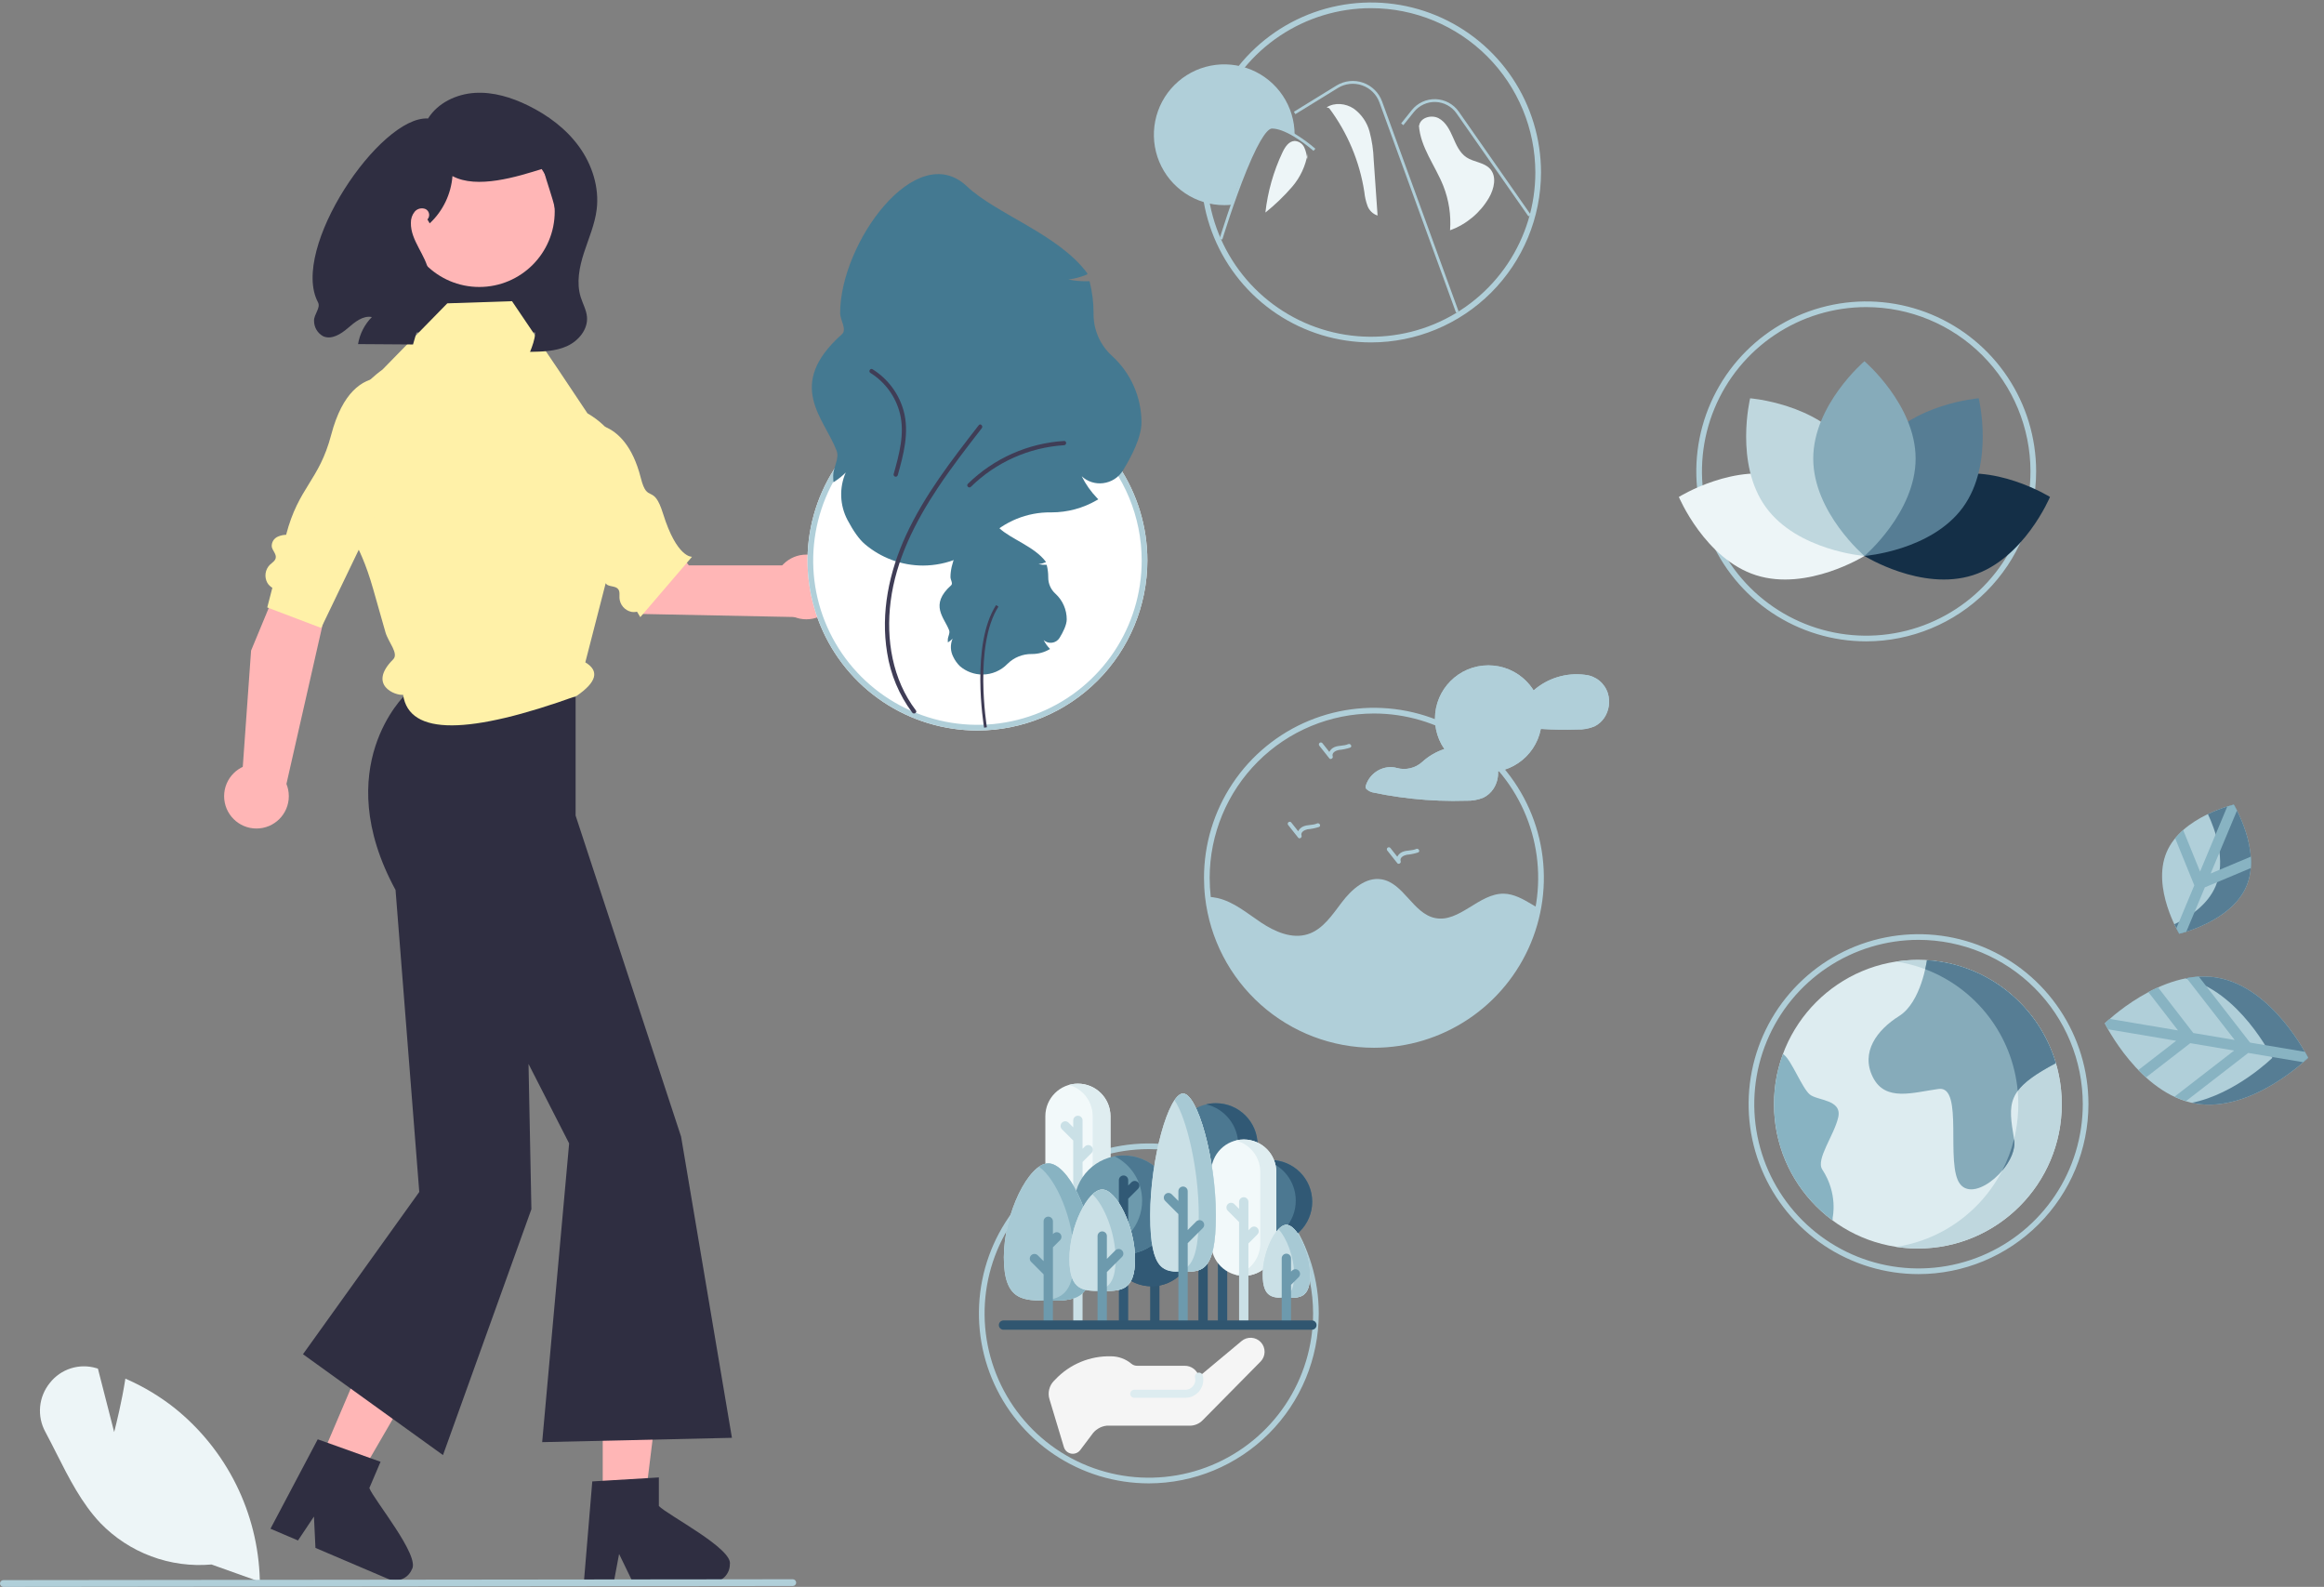<svg width="933" height="637" viewBox="0 0 933 637" fill="none" xmlns="http://www.w3.org/2000/svg">
<rect x="0" y="0" width="933" height="637" fill="#808080" stroke="none"/>
<g clip-path="url(#clip0_40_570)">
<path d="M241.973 603.012L258.883 603.011L266.926 537.776L241.969 537.777L241.973 603.012Z" fill="#FFB6B6"/>
<path d="M264.51 604.534V593.068L260.064 593.34L241.967 594.412L237.779 594.669L234.577 633.07L234.406 635.128H246.413L246.799 633.084L248.543 623.791L253.045 633.084L254.032 635.128H285.866C287.76 635.116 289.573 634.357 290.911 633.016C292.249 631.675 293.004 629.86 293.013 627.966C294.356 621.69 267.883 608.122 264.51 604.534Z" fill="#2F2E41"/>
<path d="M128.146 587.086L143.701 593.719L176.689 536.871L153.732 527.079L128.146 587.086Z" fill="#FFB6B6"/>
<path d="M148.28 597.329L152.777 586.782L148.581 585.288L131.515 579.173L127.561 577.767L109.553 611.832L108.588 613.658L119.633 618.369L120.79 616.64L126.039 608.777L126.536 619.091L126.641 621.359L155.923 633.849C157.67 634.581 159.635 634.595 161.392 633.886C163.149 633.178 164.556 631.805 165.306 630.065C169.004 624.82 149.975 601.953 148.28 597.329Z" fill="#2F2E41"/>
<path d="M225.889 57.263H161.829V133.452H225.889V57.263Z" fill="#2F2E41"/>
<path d="M231.083 279.771L162.695 278.905C162.695 278.905 131.964 307.909 158.8 357.259L168.322 478.469L121.634 543.61L177.844 584.096L213.337 485.396L212.182 427.091L228.486 458.989L217.665 578.901L293.845 577.169L273.433 456.271L231.083 327.389V279.771Z" fill="#2F2E41"/>
<path d="M264.244 210.508L276.531 226.957H315.487L321.546 247.736L256.666 246.438L246.233 212.238L264.244 210.508Z" fill="#FFB6B6"/>
<path d="M115.516 225.659L100.799 261.157L97.336 309.64L114.65 316.182L133.753 232.091L115.516 225.659Z" fill="#FFB6B6"/>
<path d="M205.546 120.898L179.576 121.764L153.548 148.363C153.548 148.363 124.605 168.084 134.128 199.252C138.671 214.124 143.848 215.55 149.83 236.517C151.574 242.63 153.24 248.491 154.745 253.8C155.874 257.785 160.209 262.321 157.828 264.699C147.51 275.004 158.728 279.304 161.829 278.905C164.245 295.56 188.58 294.827 231.516 279.338C239.502 273.843 240.79 269.339 234.98 265.885L237.384 256.546L251.935 200.026C251.935 200.026 255.854 177.483 235.845 165.919L224.119 148.363L205.546 120.898Z" fill="#FFF1A8"/>
<path d="M132.953 174.577C128.085 193.071 119.861 195.472 114.867 214.675C113.732 214.702 112.613 214.949 111.572 215.404C110.779 215.734 110.111 216.309 109.668 217.046C109.224 217.782 109.028 218.641 109.108 219.497C109.418 221.085 111.015 222.407 110.692 223.992C110.449 225.185 109.235 225.863 108.353 226.702C107.42 227.631 106.814 228.839 106.626 230.143C106.439 231.446 106.68 232.776 107.314 233.931C107.807 234.765 108.504 235.46 109.338 235.953C108.055 240.897 107.292 243.841 107.292 243.841L128.934 252.066L163.128 180.975L164.859 154.664C164.859 154.664 142.069 139.946 132.953 174.577Z" fill="#FFF1A8"/>
<path d="M277.83 223.494C277.83 223.494 271.779 224.123 266.184 206.172C262.301 193.714 259.952 202.533 257.27 191.893C250.723 165.919 233.464 170.248 233.464 170.248L224.591 193.624L244.402 226.647C243.459 227.672 242.743 228.885 242.302 230.207C242.028 231.022 242.022 231.903 242.285 232.721C242.548 233.54 243.066 234.253 243.763 234.755C245.162 235.567 247.208 235.234 248.189 236.52C248.927 237.487 248.64 238.848 248.691 240.064C248.777 241.378 249.288 242.629 250.146 243.628C251.005 244.627 252.165 245.32 253.451 245.603C254.21 245.741 254.989 245.722 255.74 245.546L257.054 247.736L277.83 223.494Z" fill="#FFF1A8"/>
<path d="M323.711 248.602C330.882 248.602 336.696 242.788 336.696 235.615C336.696 228.443 330.882 222.628 323.711 222.628C316.539 222.628 310.725 228.443 310.725 235.615C310.725 242.788 316.539 248.602 323.711 248.602Z" fill="#FFB6B6"/>
<path d="M102.964 332.584C110.135 332.584 115.949 326.77 115.949 319.597C115.949 312.425 110.135 306.61 102.964 306.61C95.792 306.61 89.978 312.425 89.978 319.597C89.978 326.77 95.792 332.584 102.964 332.584Z" fill="#FFB6B6"/>
<path d="M192.414 115.196C209.14 115.196 222.699 101.635 222.699 84.907C222.699 68.178 209.14 54.618 192.414 54.618C175.688 54.618 162.129 68.178 162.129 84.907C162.129 101.635 175.688 115.196 192.414 115.196Z" fill="#FFB6B6"/>
<path d="M171.595 88.089C171.867 87.793 172.068 87.439 172.184 87.055C172.3 86.67 172.327 86.264 172.264 85.867C172.2 85.47 172.048 85.093 171.818 84.763C171.588 84.434 171.286 84.161 170.936 83.964C170.187 83.628 169.349 83.544 168.548 83.723C167.746 83.902 167.025 84.335 166.49 84.959C165.447 86.242 164.902 87.858 164.955 89.51C164.848 96.58 170.935 102.3 172.157 109.264C172.939 113.72 171.659 118.251 170.391 122.594L165.811 138.28L143.743 138.125C144.43 134.021 146.369 130.229 149.294 127.271C145.687 126.566 142.426 129.312 139.641 131.712C136.856 134.111 133.105 136.48 129.747 134.983C128.627 134.376 127.694 133.474 127.048 132.376C126.402 131.277 126.067 130.023 126.081 128.748C125.984 126.209 128.85 123.58 127.656 121.337C116.288 99.981 152.499 46.394 171.844 47.565C175.774 41.286 183.218 37.757 190.609 37.291C198.001 36.824 205.337 39.087 211.989 42.344C219.98 46.257 227.341 51.733 232.538 58.955C237.736 66.176 240.634 75.241 239.546 84.073C238.806 90.077 236.314 95.699 234.448 101.453C232.581 107.207 231.336 113.483 233.13 119.26C233.959 121.931 235.424 124.444 235.655 127.23C236.073 132.257 232.227 136.854 227.636 138.942C223.044 141.03 217.837 141.155 212.794 141.245C214.702 136.608 216.413 130.712 212.973 127.064C210.521 124.463 214.852 118.017 212.817 115.077C211.356 112.966 215.388 108.987 216.367 106.613C217.579 104.168 219.029 101.848 220.695 99.686C227.301 90.037 220.897 79.007 218.098 67.652C207.481 71.014 191.449 75.971 181.65 70.68C181.084 77.927 177.823 84.699 172.51 89.66" fill="#2F2E41"/>
<path d="M392.406 293.234C378.914 293.234 365.725 289.233 354.507 281.736C343.289 274.239 334.545 263.584 329.382 251.117C324.219 238.65 322.868 224.932 325.5 211.698C328.132 198.463 334.629 186.307 344.169 176.765C353.71 167.224 365.865 160.726 379.098 158.093C392.33 155.461 406.046 156.812 418.511 161.976C430.976 167.139 441.63 175.884 449.126 187.104C456.622 198.324 460.623 211.514 460.623 225.008C460.602 243.096 453.409 260.438 440.62 273.228C427.831 286.019 410.492 293.213 392.406 293.234Z" fill="white"/>
<path d="M392.406 293.234C378.914 293.234 365.725 289.233 354.507 281.736C343.289 274.239 334.545 263.584 329.382 251.117C324.219 238.65 322.868 224.932 325.5 211.698C328.132 198.463 334.629 186.307 344.169 176.765C353.71 167.224 365.865 160.726 379.098 158.093C392.33 155.461 406.046 156.812 418.511 161.976C430.976 167.139 441.63 175.884 449.126 187.104C456.622 198.324 460.623 211.514 460.623 225.008C460.602 243.096 453.409 260.438 440.62 273.228C427.831 286.019 410.492 293.213 392.406 293.234ZM392.406 159.056C379.364 159.056 366.614 162.924 355.77 170.171C344.926 177.418 336.474 187.718 331.483 199.769C326.492 211.821 325.186 225.081 327.73 237.875C330.275 250.668 336.555 262.419 345.777 271.643C355 280.867 366.75 287.148 379.541 289.693C392.333 292.237 405.592 290.931 417.641 285.94C429.691 280.948 439.99 272.495 447.235 261.649C454.481 250.803 458.349 238.052 458.349 225.008C458.329 207.523 451.375 190.759 439.013 178.395C426.65 166.031 409.889 159.076 392.406 159.056Z" fill="#B0CFD9"/>
<path d="M370.59 227.023C361.989 227.023 353.671 223.951 347.134 218.36C344.954 216.494 342.63 213.248 340.229 208.715C338.696 205.795 337.838 202.568 337.717 199.272C337.596 195.977 338.215 192.696 339.529 189.671C338.263 190.96 336.861 192.109 335.35 193.1L334.586 193.608L334.542 192.692C334.513 192.096 334.498 191.502 334.498 190.926C334.498 187.535 337.063 184.094 335.88 180.959C330.895 167.747 315.083 154.617 337.999 134.17C340.119 132.278 337.287 128.496 337.287 125.635C337.287 97.588 367.757 55.516 388.154 74.771C400.06 86.01 424.866 93.994 436.447 109.627L436.601 110.09L436.149 110.273C433.835 111.246 431.397 111.894 428.906 112.2C431.562 112.741 434.273 112.969 436.982 112.876L437.402 112.862L437.504 113.27C438.512 117.314 439.021 121.467 439.021 125.635L439.019 126.085C439.01 129.251 439.667 132.383 440.95 135.277C442.232 138.172 444.109 140.764 446.46 142.883C450.173 146.27 453.141 150.392 455.173 154.989C457.205 159.585 458.257 164.555 458.262 169.58C458.262 175.526 454.221 183.331 450.832 188.831C449.973 190.232 448.808 191.421 447.424 192.307C446.04 193.194 444.473 193.755 442.842 193.95C441.296 194.145 439.726 193.997 438.244 193.519C436.762 193.04 435.403 192.241 434.263 191.178C435.867 194.404 437.958 197.365 440.462 199.956L440.925 200.432L440.35 200.767C434.832 203.985 428.558 205.68 422.17 205.677L421.796 205.676C417.112 205.628 412.466 206.515 408.129 208.285C403.792 210.056 399.852 212.674 396.54 215.986C393.167 219.461 389.134 222.227 384.678 224.123C380.222 226.018 375.433 227.004 370.59 227.023Z" fill="#447991"/>
<path d="M394.428 270.768C391.11 270.768 387.901 269.583 385.379 267.426C384.278 266.352 383.376 265.093 382.714 263.704C382.123 262.578 381.792 261.333 381.745 260.061C381.699 258.79 381.937 257.524 382.445 256.357C381.956 256.854 381.415 257.298 380.832 257.68L380.537 257.876L380.52 257.523C380.509 257.293 380.503 257.063 380.503 256.841C380.503 255.533 381.493 254.205 381.037 252.996C379.113 247.899 373.013 242.833 381.854 234.944C382.672 234.214 381.579 232.755 381.579 231.651C381.579 220.83 393.335 204.598 401.204 212.027C405.798 216.363 415.368 219.444 419.837 225.475L419.896 225.654L419.722 225.724C418.829 226.1 417.888 226.35 416.927 226.468C417.952 226.677 418.998 226.764 420.043 226.729L420.205 226.723L420.245 226.881C420.633 228.441 420.83 230.043 420.83 231.651L420.829 231.825C420.825 233.046 421.079 234.255 421.574 235.371C422.068 236.488 422.793 237.488 423.7 238.306C425.132 239.612 426.277 241.203 427.061 242.976C427.845 244.749 428.251 246.667 428.253 248.606C428.253 250.9 426.694 253.911 425.386 256.033C425.055 256.574 424.606 257.032 424.072 257.374C423.538 257.716 422.933 257.933 422.304 258.008C421.707 258.083 421.102 258.026 420.53 257.841C419.958 257.657 419.434 257.348 418.994 256.938C419.613 258.183 420.42 259.325 421.386 260.325L421.564 260.509L421.343 260.638C419.214 261.88 416.793 262.533 414.328 262.532L414.184 262.532C412.377 262.513 410.584 262.856 408.911 263.539C407.238 264.222 405.718 265.232 404.44 266.51C403.139 267.85 401.583 268.918 399.864 269.649C398.144 270.38 396.297 270.761 394.428 270.768Z" fill="#447991"/>
<path d="M395.081 292.113C394.854 290.761 389.653 258.815 399.887 242.894L400.843 243.509C390.848 259.059 396.147 291.598 396.202 291.925L395.081 292.113Z" fill="#3F3D56"/>
<path d="M367.703 285.186C358.238 272.745 355.623 256.641 357.562 241.394C359.677 224.752 367.391 209.509 376.588 195.702C382.061 187.486 388.104 179.672 394.154 171.878C394.819 171.022 393.62 169.806 392.948 170.672C382.104 184.641 371.111 198.796 363.681 214.954C356.935 229.624 353.501 245.956 356.155 262.05C357.509 270.75 360.968 278.988 366.23 286.047C366.886 286.909 368.368 286.06 367.703 285.186Z" fill="#3F3D56"/>
<path d="M349.443 149.702C355.333 153.379 359.572 159.191 361.275 165.922C363.31 174.071 360.965 182.456 358.767 190.31C358.716 190.525 358.75 190.752 358.863 190.942C358.975 191.133 359.157 191.272 359.371 191.331C359.584 191.39 359.812 191.364 360.006 191.258C360.2 191.152 360.346 190.975 360.412 190.763C362.734 182.466 365.105 173.629 362.812 165.049C360.915 158.065 356.447 152.056 350.304 148.229C349.37 147.648 348.512 149.122 349.443 149.702Z" fill="#3F3D56"/>
<path d="M427.192 177.01C412.664 177.914 398.949 184.024 388.559 194.22C387.776 194.991 388.983 196.197 389.765 195.426C399.828 185.54 413.114 179.608 427.192 178.716C428.282 178.65 428.29 176.943 427.192 177.01Z" fill="#3F3D56"/>
<path d="M617.555 364.541C614.636 380.346 606.141 394.577 593.617 404.648C581.092 414.718 565.37 419.957 549.309 419.413C533.248 418.869 517.916 412.578 506.102 401.684C494.287 390.789 486.775 376.016 484.931 360.05C486.232 360.051 487.529 360.2 488.796 360.493C495.322 362.006 500.632 366.565 506.203 370.284C511.785 374.002 518.652 377.038 525.042 375.003C531.136 373.07 534.899 367.168 538.776 362.097C542.665 357.014 548.259 351.965 554.569 352.966C563.494 354.376 567.268 366.679 576.102 368.51C585.891 370.545 593.77 358.526 603.764 358.742C607.834 358.833 611.541 360.971 615.043 363.052C615.884 363.552 616.714 364.052 617.555 364.541Z" fill="#B0CFD9"/>
<path d="M551.578 420.589C534.834 420.605 518.669 414.456 506.169 403.314C493.668 392.172 485.706 376.817 483.801 360.179C483.509 357.584 483.362 354.975 483.362 352.363C483.36 338.868 487.361 325.675 494.857 314.453C502.353 303.231 513.008 294.485 525.474 289.32C537.94 284.155 551.658 282.803 564.893 285.435C578.128 288.068 590.284 294.566 599.826 304.109C609.368 313.652 615.865 325.811 618.498 339.047C621.13 352.283 619.778 366.003 614.614 378.471C609.449 390.939 600.704 401.596 589.484 409.093C578.263 416.59 565.072 420.59 551.578 420.589ZM551.578 286.412C534.095 286.431 517.334 293.386 504.972 305.75C492.609 318.114 485.655 334.878 485.636 352.363C485.636 354.889 485.778 357.413 486.06 359.923C487.517 372.561 492.598 384.509 500.69 394.325C508.782 404.142 519.541 411.408 531.668 415.248C543.796 419.088 556.775 419.338 569.041 415.969C581.308 412.599 592.338 405.753 600.802 396.256C609.267 386.759 614.804 375.016 616.747 362.443C618.69 349.869 616.956 337.002 611.753 325.393C606.551 313.783 598.102 303.926 587.425 297.009C576.748 290.093 564.299 286.413 551.578 286.412Z" fill="#B0CFD9"/>
<path d="M597.528 309.974C609.371 309.974 618.972 300.372 618.972 288.528C618.972 276.683 609.371 267.081 597.528 267.081C585.685 267.081 576.084 276.683 576.084 288.528C576.084 300.372 585.685 309.974 597.528 309.974Z" fill="#B0CFD9"/>
<path d="M645.52 278.372C644.916 276.389 643.744 274.626 642.15 273.3C640.556 271.974 638.61 271.143 636.55 270.91C636.502 270.906 636.453 270.906 636.405 270.91C636.347 270.892 636.288 270.878 636.228 270.87C632.557 270.404 628.829 270.722 625.29 271.802C621.75 272.882 618.479 274.699 615.693 277.135L615.634 277.189C614.272 278.449 612.611 279.34 610.808 279.776C609.005 280.213 607.121 280.181 605.334 279.684C604.351 279.413 603.331 279.301 602.313 279.352C600.14 279.496 598.064 280.306 596.368 281.673C594.672 283.04 593.439 284.897 592.836 286.99C592.77 287.246 592.788 287.517 592.888 287.761C592.988 288.006 593.164 288.211 593.391 288.348C594.036 288.9 594.805 289.291 595.631 289.488C597.406 289.866 599.197 290.211 600.988 290.525C604.49 291.135 608.01 291.63 611.549 292.01C613.886 292.259 616.228 292.458 618.576 292.605C623.427 292.91 628.302 292.982 633.161 292.83C635.529 292.921 637.889 292.504 640.084 291.609C641.687 290.82 643.057 289.627 644.059 288.147C645.002 286.723 645.621 285.11 645.874 283.422C646.127 281.733 646.006 280.009 645.52 278.372Z" fill="#B0CFD9"/>
<path d="M601.406 309.617C601.365 308.718 601.214 307.828 600.956 306.966C600.348 304.983 599.175 303.221 597.58 301.895C595.985 300.57 594.038 299.739 591.977 299.505C591.932 299.501 591.886 299.501 591.84 299.505C591.78 299.487 591.718 299.474 591.656 299.464C587.682 298.978 583.65 299.392 579.858 300.677C576.601 301.74 573.606 303.478 571.066 305.779C569.705 307.04 568.044 307.932 566.241 308.369C564.438 308.807 562.553 308.776 560.765 308.279C559.781 308.007 558.76 307.895 557.74 307.946C555.567 308.09 553.491 308.901 551.795 310.268C550.099 311.635 548.866 313.491 548.264 315.585C548.201 315.841 548.221 316.11 548.321 316.354C548.42 316.597 548.594 316.803 548.818 316.942C549.465 317.493 550.232 317.884 551.059 318.083C552.841 318.46 554.624 318.806 556.423 319.119C559.925 319.73 563.442 320.225 566.976 320.605C574.155 321.376 581.379 321.65 588.596 321.424C590.964 321.514 593.324 321.098 595.519 320.203C597.12 319.414 598.487 318.221 599.486 316.742C600.894 314.643 601.569 312.139 601.406 309.617Z" fill="#B0CFD9"/>
<path d="M597.528 309.974C609.371 309.974 618.972 300.372 618.972 288.528C618.972 276.683 609.371 267.081 597.528 267.081C585.685 267.081 576.084 276.683 576.084 288.528C576.084 300.372 585.685 309.974 597.528 309.974Z" fill="#B0CFD9"/>
<path d="M645.52 278.372C644.916 276.389 643.744 274.626 642.15 273.3C640.556 271.974 638.61 271.143 636.55 270.91C636.502 270.906 636.453 270.906 636.405 270.91C636.347 270.892 636.288 270.878 636.228 270.87C632.557 270.404 628.829 270.722 625.29 271.802C621.75 272.882 618.479 274.699 615.693 277.135L615.634 277.189C614.272 278.449 612.611 279.34 610.808 279.776C609.005 280.213 607.121 280.181 605.334 279.684C604.351 279.413 603.331 279.301 602.313 279.352C600.14 279.496 598.064 280.306 596.368 281.673C594.672 283.04 593.439 284.897 592.836 286.99C592.77 287.246 592.788 287.517 592.888 287.761C592.988 288.006 593.164 288.211 593.391 288.348C594.036 288.9 594.805 289.291 595.631 289.488C597.406 289.866 599.197 290.211 600.988 290.525C604.49 291.135 608.01 291.63 611.549 292.01C613.886 292.259 616.228 292.458 618.576 292.605C623.427 292.91 628.302 292.982 633.161 292.83C635.529 292.921 637.889 292.504 640.084 291.609C641.687 290.82 643.057 289.627 644.059 288.147C645.002 286.723 645.621 285.11 645.874 283.422C646.127 281.733 646.006 280.009 645.52 278.372Z" fill="#B0CFD9"/>
<path d="M601.406 309.617C601.365 308.718 601.214 307.828 600.956 306.966C600.348 304.983 599.175 303.221 597.58 301.895C595.985 300.57 594.038 299.739 591.977 299.505C591.932 299.501 591.886 299.501 591.84 299.505C591.78 299.487 591.718 299.474 591.656 299.464C587.682 298.978 583.65 299.392 579.858 300.677C576.601 301.74 573.606 303.478 571.066 305.779C569.705 307.04 568.044 307.932 566.241 308.369C564.438 308.807 562.553 308.776 560.765 308.279C559.781 308.007 558.76 307.895 557.74 307.946C555.567 308.09 553.491 308.901 551.795 310.268C550.099 311.635 548.866 313.491 548.264 315.585C548.201 315.841 548.221 316.11 548.321 316.354C548.42 316.597 548.594 316.803 548.818 316.942C549.465 317.493 550.232 317.884 551.059 318.083C552.841 318.46 554.624 318.806 556.423 319.119C559.925 319.73 563.442 320.225 566.976 320.605C574.155 321.376 581.379 321.65 588.596 321.424C590.964 321.514 593.324 321.098 595.519 320.203C597.12 319.414 598.487 318.221 599.486 316.742C600.894 314.643 601.569 312.139 601.406 309.617Z" fill="#B0CFD9"/>
<path d="M528.742 330.554C527.002 331.342 524.972 330.981 523.21 331.748C522.328 332.131 521.606 332.808 521.167 333.664L518.343 330.103C518.191 329.953 517.985 329.869 517.772 329.869C517.558 329.869 517.353 329.953 517.201 330.103C517.054 330.257 516.972 330.461 516.972 330.674C516.972 330.887 517.054 331.091 517.201 331.245C518.527 332.918 519.854 334.59 521.18 336.263C521.687 336.902 522.772 336.21 522.53 335.478C522.034 333.979 523.746 333.144 524.928 332.897C526.502 332.756 528.055 332.438 529.557 331.948C530.502 331.52 529.682 330.128 528.742 330.554Z" fill="#B0CFD9"/>
<path d="M568.535 340.788C566.795 341.576 564.765 341.215 563.003 341.982C562.121 342.365 561.399 343.042 560.96 343.898L558.136 340.337C557.984 340.187 557.779 340.103 557.565 340.103C557.351 340.103 557.146 340.187 556.994 340.337C556.847 340.491 556.765 340.695 556.765 340.908C556.765 341.12 556.847 341.325 556.994 341.479C558.321 343.152 559.647 344.824 560.974 346.497C561.48 347.136 562.566 346.444 562.323 345.711C561.827 344.213 563.539 343.377 564.721 343.131C566.295 342.99 567.848 342.672 569.351 342.182C570.296 341.754 569.476 340.362 568.535 340.788Z" fill="#B0CFD9"/>
<path d="M541.249 298.715C539.508 299.503 537.479 299.142 535.716 299.909C534.834 300.292 534.112 300.97 533.673 301.825L530.849 298.264C530.697 298.114 530.492 298.03 530.278 298.03C530.064 298.03 529.859 298.114 529.707 298.264C529.56 298.418 529.478 298.622 529.478 298.835C529.478 299.048 529.56 299.252 529.707 299.406C531.034 301.079 532.36 302.752 533.687 304.424C534.193 305.063 535.279 304.372 535.036 303.639C534.54 302.14 536.252 301.305 537.434 301.058C539.008 300.917 540.561 300.599 542.064 300.109C543.009 299.681 542.189 298.289 541.249 298.715Z" fill="#B0CFD9"/>
<path d="M550.442 137.452C536.95 137.452 523.76 133.45 512.542 125.954C501.324 118.457 492.581 107.801 487.417 95.335C482.254 82.868 480.903 69.15 483.536 55.916C486.168 42.681 492.665 30.524 502.205 20.983C511.745 11.441 523.9 4.943 537.133 2.311C550.366 -0.322 564.082 1.03 576.547 6.193C589.012 11.357 599.666 20.102 607.162 31.322C614.657 42.541 618.658 55.732 618.658 69.226C618.638 87.314 611.444 104.656 598.655 117.446C585.867 130.237 568.527 137.431 550.442 137.452ZM550.442 3.274C537.399 3.274 524.65 7.142 513.806 14.389C502.961 21.636 494.509 31.936 489.518 43.987C484.527 56.038 483.221 69.299 485.766 82.092C488.31 94.886 494.591 106.637 503.813 115.861C513.035 125.084 524.785 131.366 537.577 133.91C550.368 136.455 563.627 135.149 575.677 130.157C587.726 125.166 598.025 116.712 605.271 105.867C612.517 95.021 616.384 82.27 616.384 69.226C616.365 51.74 609.411 34.977 597.048 22.613C584.686 10.249 567.925 3.294 550.442 3.274Z" fill="#B0CFD9"/>
<path d="M524.759 63.889C524.67 62.265 524.284 60.671 523.619 59.187C523.276 58.448 522.741 57.817 522.068 57.358C521.396 56.899 520.613 56.631 519.8 56.581C517.448 56.617 515.899 58.987 514.891 61.113C511.276 68.745 508.95 76.924 508.008 85.317C511.892 82.215 515.482 78.762 518.734 75.001C521.996 71.215 524.151 66.602 524.962 61.67" fill="#EDF5F7"/>
<path d="M532.602 43.092C535.815 41.03 540.228 41.477 543.42 43.57C546.549 45.817 548.808 49.075 549.817 52.793C550.803 56.485 551.362 60.278 551.483 64.097L553.048 86.53C552.127 86.231 551.285 85.728 550.585 85.058C549.885 84.388 549.345 83.569 549.005 82.662C548.342 80.845 547.911 78.951 547.723 77.026C545.839 64.838 540.994 53.299 533.613 43.419" fill="#EDF5F7"/>
<path d="M569.742 50.41C570.204 47.178 574.674 45.935 577.559 47.462C580.444 48.988 582.013 52.149 583.319 55.141C584.626 58.132 585.996 61.332 588.711 63.144C591.672 65.119 595.835 65.142 598.217 67.788C600.99 70.868 599.84 75.8 597.766 79.389C594.245 85.431 588.717 90.048 582.144 92.434C582.596 86.377 581.673 80.297 579.442 74.647C576.203 66.467 570.214 59.106 569.647 50.325" fill="#EDF5F7"/>
<path d="M519.744 54.091V54.318C516.765 52.533 513.423 51.032 510.648 51.032C507.783 51.032 503.713 58.969 499.95 68.168C498.171 71.605 496.691 75.189 495.527 78.88C495.14 79.983 494.765 81.097 494.379 82.2C493.419 82.301 492.455 82.35 491.491 82.348C485.903 82.348 480.441 80.691 475.794 77.586C471.148 74.481 467.527 70.068 465.388 64.904C463.25 59.741 462.691 54.059 463.781 48.578C464.871 43.097 467.562 38.062 471.513 34.11C475.464 30.158 480.498 27.467 485.979 26.377C491.46 25.287 497.14 25.846 502.303 27.985C507.465 30.124 511.878 33.745 514.983 38.392C518.087 43.039 519.744 48.502 519.744 54.091Z" fill="#B0CFD9"/>
<path d="M490.716 96.159L489.628 95.828C489.674 95.677 494.288 80.545 499.423 67.953C505.837 52.277 508.901 50.464 510.648 50.464C513.15 50.464 516.309 51.596 520.036 53.831C522.874 55.565 525.564 57.53 528.081 59.704L527.325 60.554C524.862 58.426 522.229 56.504 519.452 54.807C515.953 52.709 512.909 51.601 510.648 51.601C509.413 51.601 506.45 53.781 500.476 68.384C495.361 80.925 490.762 96.008 490.716 96.159Z" fill="#B0CFD9"/>
<path d="M584.545 125.519L553.788 41.117C553.21 39.53 552.286 38.091 551.083 36.905C549.879 35.72 548.428 34.816 546.832 34.261C545.237 33.706 543.538 33.513 541.858 33.696C540.179 33.878 538.561 34.433 537.123 35.318L520.042 45.831L519.446 44.862L536.527 34.35C538.109 33.376 539.888 32.766 541.735 32.565C543.582 32.364 545.451 32.577 547.205 33.187C548.96 33.798 550.557 34.791 551.88 36.095C553.204 37.4 554.22 38.982 554.857 40.728L585.613 125.13L584.545 125.519Z" fill="#B0CFD9"/>
<path d="M613.612 86.855L584.743 45.507C583.791 44.144 582.535 43.022 581.074 42.23C579.613 41.437 577.988 40.997 576.327 40.943C574.666 40.889 573.015 41.222 571.506 41.918C569.997 42.613 568.67 43.651 567.632 44.949L563.392 50.25L562.504 49.54L566.744 44.238C567.893 42.803 569.36 41.654 571.03 40.885C572.7 40.116 574.527 39.746 576.364 39.806C578.202 39.866 580 40.354 581.617 41.23C583.233 42.107 584.622 43.348 585.675 44.856L614.545 86.204L613.612 86.855Z" fill="#B0CFD9"/>
<path d="M84.922 628.019C76.711 628.743 68.443 627.623 60.721 624.742C52.998 621.861 46.017 617.291 40.286 611.366C32.793 603.465 27.651 593.295 22.678 583.46C21.231 580.598 19.734 577.638 18.212 574.802C16.515 571.709 15.783 568.179 16.109 564.667C16.436 561.154 17.806 557.82 20.045 555.094C22.189 552.368 25.101 550.347 28.405 549.292C31.709 548.236 35.252 548.194 38.58 549.171L39.306 549.38L45.837 574.868C46.811 571.066 48.902 562.501 50.223 554.109L50.334 553.406L50.984 553.695C57.803 556.713 64.215 560.577 70.069 565.197C80.439 573.517 88.873 583.994 94.785 595.903C100.698 607.811 103.946 620.864 104.305 634.155L104.322 634.947L84.922 628.019Z" fill="#EDF5F7"/>
<path d="M318.277 636.65L1.354 637C0.995 637 0.65 636.857 0.396 636.603C0.143 636.349 0 636.005 0 635.646C0 635.287 0.143 634.942 0.396 634.688C0.65 634.434 0.995 634.292 1.354 634.292L318.277 633.942C318.636 633.942 318.981 634.085 319.235 634.339C319.488 634.593 319.631 634.937 319.631 635.296C319.631 635.655 319.488 636 319.235 636.254C318.981 636.508 318.636 636.65 318.277 636.65Z" fill="#B0CFD9"/>
<path d="M461.217 595.452C447.725 595.452 434.536 591.45 423.318 583.954C412.099 576.457 403.356 565.801 398.193 553.335C393.03 540.868 391.679 527.15 394.311 513.916C396.943 500.681 403.44 488.524 412.98 478.983C422.52 469.441 434.676 462.943 447.908 460.311C461.141 457.678 474.857 459.03 487.322 464.193C499.787 469.357 510.441 478.102 517.937 489.322C525.433 500.541 529.434 513.732 529.434 527.226C529.413 545.314 522.219 562.656 509.431 575.446C496.642 588.237 479.303 595.431 461.217 595.452ZM461.217 461.274C448.175 461.274 435.425 465.142 424.581 472.389C413.737 479.636 405.285 489.936 400.294 501.987C395.302 514.038 393.997 527.299 396.541 540.092C399.085 552.886 405.366 564.637 414.588 573.861C423.81 583.084 435.56 589.366 448.352 591.91C461.144 594.455 474.403 593.149 486.452 588.157C498.501 583.166 508.8 574.712 516.046 563.867C523.292 553.021 527.16 540.27 527.16 527.226C527.14 509.74 520.186 492.977 507.824 480.613C495.461 468.249 478.7 461.294 461.217 461.274Z" fill="#B0CFD9"/>
<path d="M463.615 532.56C462.582 532.56 461.745 531.723 461.745 530.69V513.352C461.745 512.319 462.582 511.481 463.615 511.481C464.648 511.481 465.486 512.319 465.486 513.352V530.69C465.486 531.723 464.648 532.56 463.615 532.56Z" fill="#305670"/>
<path d="M482.99 533.285C481.957 533.285 481.119 532.448 481.119 531.415V504.336C481.119 503.303 481.957 502.466 482.99 502.466C484.023 502.466 484.86 503.303 484.86 504.336V531.414C484.86 532.448 484.023 533.285 482.99 533.285Z" fill="#305670"/>
<path d="M462.3 516.345C471.549 516.345 479.046 508.848 479.046 499.599C479.046 490.351 471.549 482.854 462.3 482.854C453.052 482.854 445.555 490.351 445.555 499.599C445.555 508.848 453.052 516.345 462.3 516.345Z" fill="#315975"/>
<path d="M479.046 499.6C479.046 508.847 471.548 516.345 462.301 516.345C458.355 516.345 454.728 514.98 451.865 512.696C453.368 513.139 454.957 513.376 456.603 513.376C465.851 513.376 473.346 505.877 473.346 496.63C473.346 491.329 470.883 486.601 467.039 483.535C473.979 485.577 479.046 491.997 479.046 499.6Z" fill="#315975"/>
<path d="M488.13 476.337C497.379 476.337 504.876 468.84 504.876 459.592C504.876 450.344 497.379 442.847 488.13 442.847C478.882 442.847 471.385 450.344 471.385 459.592C471.385 468.84 478.882 476.337 488.13 476.337Z" fill="#4C7891"/>
<path d="M504.877 459.592C504.877 468.84 497.378 476.338 488.131 476.338C486.794 476.338 485.493 476.181 484.248 475.884C491.621 474.131 497.107 467.502 497.107 459.592C497.107 451.681 491.621 445.052 484.248 443.301C485.493 443.004 486.794 442.847 488.131 442.847C497.378 442.847 504.877 450.343 504.877 459.592Z" fill="#315975"/>
<path d="M510.066 499.145C519.314 499.145 526.811 491.648 526.811 482.4C526.811 473.152 519.314 465.655 510.066 465.655C500.818 465.655 493.32 473.152 493.32 482.4C493.32 491.648 500.818 499.145 510.066 499.145Z" fill="#4C7891"/>
<path d="M526.811 482.401C526.811 491.648 519.313 499.146 510.065 499.146C508.543 499.146 507.069 498.942 505.666 498.561C513.872 497.48 520.204 490.46 520.204 481.96C520.204 474.235 514.973 467.731 507.859 465.8C508.581 465.706 509.318 465.656 510.066 465.656C519.313 465.656 526.811 473.152 526.811 482.401Z" fill="#315975"/>
<path d="M490.812 532.56C489.779 532.56 488.942 531.723 488.942 530.69V505.716C488.942 504.683 489.779 503.846 490.812 503.846C491.845 503.846 492.682 504.683 492.682 505.716V530.69C492.682 531.723 491.845 532.56 490.812 532.56Z" fill="#315975"/>
<path d="M499.317 512.149C492.098 512.149 486.246 506.297 486.246 499.078V470.489C486.246 463.27 492.098 457.417 499.317 457.417C506.536 457.417 512.389 463.27 512.389 470.489V499.077C512.389 506.297 506.536 512.149 499.317 512.149Z" fill="#F2F9FA"/>
<path d="M512.39 470.489V499.076C512.39 506.296 506.536 512.15 499.317 512.15C498.208 512.15 497.132 512.013 496.105 511.751C501.773 510.321 505.968 505.187 505.968 499.076V470.489C505.968 466.879 504.505 463.611 502.139 461.246C500.5 459.607 498.427 458.402 496.105 457.816C497.132 457.554 498.208 457.417 499.317 457.417C502.926 457.417 506.194 458.88 508.561 461.246C510.927 463.611 512.39 466.879 512.39 470.489Z" fill="#DFEDF0"/>
<path d="M504.782 492.907C504.051 492.176 502.867 492.176 502.137 492.907L501.188 493.856V489.77C501.188 489.77 501.188 489.769 501.188 489.769V482.457C501.188 481.424 500.35 480.586 499.317 480.586C498.284 480.586 497.447 481.424 497.447 482.457V485.254L495.561 483.367C494.83 482.637 493.646 482.637 492.916 483.367C492.185 484.098 492.185 485.282 492.916 486.012L497.447 490.544V498.37V498.372V529.676C497.447 530.709 498.284 531.546 499.318 531.546C500.351 531.546 501.188 530.709 501.188 529.676V499.146L504.782 495.552C505.512 494.821 505.512 493.637 504.782 492.907Z" fill="#CAE0E6"/>
<path d="M432.736 479.441C425.517 479.441 419.665 473.589 419.665 466.37V448.072C419.665 440.852 425.517 435 432.736 435C439.955 435 445.808 440.852 445.808 448.072V466.37C445.808 473.589 439.955 479.441 432.736 479.441Z" fill="#F2F9FA"/>
<path d="M445.807 448.071V466.371C445.807 473.59 439.956 479.442 432.737 479.442C431.501 479.442 430.303 479.27 429.169 478.949C434.655 477.397 438.673 472.355 438.673 466.371V448.071C438.673 444.462 437.211 441.193 434.844 438.829C433.29 437.272 431.344 436.109 429.169 435.494C430.303 435.172 431.501 435 432.737 435C436.347 435 439.615 436.463 441.979 438.829C444.345 441.193 445.807 444.462 445.807 448.071Z" fill="#DFEDF0"/>
<path d="M438.201 460.199C437.47 459.469 436.286 459.469 435.556 460.199L434.606 461.148V457.062C434.606 457.062 434.606 457.061 434.606 457.061V449.749C434.606 448.716 433.769 447.879 432.736 447.879C431.703 447.879 430.866 448.716 430.866 449.749V452.546L428.979 450.66C428.249 449.929 427.065 449.929 426.334 450.66C425.604 451.39 425.604 452.574 426.334 453.305L430.866 457.836V465.663V465.664V531.415C430.866 532.448 431.703 533.285 432.736 533.285C433.769 533.285 434.607 532.448 434.607 531.415V466.439L438.201 462.844C438.931 462.114 438.931 460.93 438.201 460.199Z" fill="#CAE0E6"/>
<path d="M451.06 503.514C462.021 503.514 470.907 494.629 470.907 483.668C470.907 472.707 462.021 463.822 451.06 463.822C440.1 463.822 431.214 472.707 431.214 483.668C431.214 494.629 440.1 503.514 451.06 503.514Z" fill="#6D9AAD"/>
<path d="M470.908 483.667C470.908 494.628 462.022 503.513 451.061 503.513C447.915 503.513 444.94 502.781 442.297 501.475C451.527 499.771 458.519 491.683 458.519 481.96C458.519 474.146 454.003 467.387 447.439 464.151C448.612 463.934 449.823 463.822 451.061 463.822C462.022 463.822 470.908 472.708 470.908 483.667Z" fill="#4C7891"/>
<path d="M456.872 474.59C456.142 473.86 454.958 473.86 454.227 474.591L452.931 475.887V473.728C452.931 472.695 452.093 471.857 451.06 471.857C450.027 471.857 449.19 472.695 449.19 473.728V493.522C449.19 494.555 450.027 495.393 451.06 495.393C452.093 495.393 452.931 494.555 452.931 493.522V481.177L456.872 477.235C457.603 476.505 457.603 475.321 456.872 474.59Z" fill="#315975"/>
<path d="M451.06 533.285C450.027 533.285 449.19 532.447 449.19 531.414V513.654C449.19 512.621 450.027 511.784 451.06 511.784C452.093 511.784 452.931 512.621 452.931 513.654V531.414C452.931 532.447 452.093 533.285 451.06 533.285Z" fill="#315975"/>
<path d="M488.13 487.91C488.13 510.911 482.229 510.501 474.95 510.501C467.67 510.501 461.769 510.911 461.769 487.91C461.769 464.91 469.207 438.96 474.95 438.96C480.692 438.96 488.13 464.91 488.13 487.91Z" fill="#CAE0E6"/>
<path d="M488.13 487.91C488.13 510.911 482.229 510.501 474.95 510.501C467.67 510.501 461.769 510.911 461.769 487.91C461.769 464.91 469.207 438.96 474.95 438.96C480.692 438.96 488.13 464.91 488.13 487.91Z" fill="#CAE0E6"/>
<path d="M488.129 487.91C488.129 510.912 482.229 510.501 474.95 510.501C473.764 510.501 472.613 510.512 471.518 510.429C477.132 510.012 481.266 507.158 481.266 487.91C481.266 469.328 476.41 448.824 471.518 441.63C472.681 439.918 473.847 438.961 474.95 438.961C480.692 438.961 488.129 464.911 488.129 487.91Z" fill="#A7C9D4"/>
<path d="M482.888 490.334C482.157 489.604 480.973 489.604 480.242 490.334L476.82 493.757V486.596C476.82 486.595 476.82 486.594 476.82 486.593V478.169C476.82 477.136 475.983 476.299 474.95 476.299C473.917 476.299 473.079 477.136 473.079 478.169V482.079L470.419 479.419C469.688 478.689 468.504 478.689 467.774 479.419C467.044 480.15 467.044 481.334 467.774 482.064L473.079 487.369V498.271V498.273V530.69C473.079 531.723 473.917 532.56 474.95 532.56C475.983 532.56 476.82 531.723 476.82 530.69V499.047L482.888 492.979C483.618 492.249 483.618 491.065 482.888 490.334Z" fill="#6D9AAD"/>
<path d="M403.002 504.694C403.002 522.41 410.988 522.094 420.838 522.094C430.688 522.094 438.673 522.41 438.673 504.694C438.673 486.979 428.609 466.991 420.838 466.991C413.067 466.991 403.002 486.979 403.002 504.694Z" fill="#CAE0E6"/>
<path d="M403.002 504.694C403.002 522.41 410.988 522.094 420.838 522.094C430.688 522.094 438.673 522.41 438.673 504.694C438.673 486.979 428.609 466.991 420.838 466.991C413.067 466.991 403.002 486.979 403.002 504.694Z" fill="#A7C9D4"/>
<path d="M438.673 504.694C438.673 522.411 430.689 522.095 420.839 522.095C419.558 522.095 418.313 522.1 417.11 522.07C425.168 521.873 431.214 520.109 431.214 504.694C431.214 489.723 424.027 473.129 417.11 468.349C418.378 467.47 419.636 466.991 420.839 466.991C428.609 466.991 438.673 486.978 438.673 504.694Z" fill="#88B3C2"/>
<path d="M455.681 505.361C455.681 518.453 449.78 518.219 442.5 518.219C435.221 518.219 429.319 518.453 429.319 505.361C429.319 492.268 436.757 477.498 442.5 477.498C448.243 477.498 455.681 492.268 455.681 505.361Z" fill="#CAE0E6"/>
<path d="M455.681 505.361C455.681 518.453 449.78 518.219 442.5 518.219C435.221 518.219 429.319 518.453 429.319 505.361C429.319 492.268 436.757 477.498 442.5 477.498C448.243 477.498 455.681 492.268 455.681 505.361Z" fill="#CAE0E6"/>
<path d="M455.679 505.359C455.679 518.453 449.781 518.218 442.499 518.218C441.141 518.218 439.833 518.226 438.601 518.154C443.976 517.842 447.883 516.011 447.883 505.359C447.883 495.118 443.331 483.851 438.601 479.427C439.916 478.196 441.249 477.496 442.499 477.496C448.243 477.496 455.679 492.269 455.679 505.359Z" fill="#A7C9D4"/>
<path d="M450.438 501.911C449.708 501.18 448.524 501.18 447.793 501.911L444.371 505.333V496.177C444.371 495.143 443.533 494.306 442.5 494.306C441.467 494.306 440.63 495.143 440.63 496.177V509.848V509.849V530.69C440.63 531.723 441.467 532.561 442.5 532.561C443.533 532.561 444.371 531.723 444.371 530.69V510.623L450.438 504.556C451.169 503.825 451.169 502.641 450.438 501.911Z" fill="#6D9AAD"/>
<path d="M525.931 511.738C525.931 521.174 521.678 521.006 516.431 521.006C511.185 521.006 506.932 521.174 506.932 511.738C506.932 502.302 512.293 491.657 516.431 491.657C520.57 491.657 525.931 502.302 525.931 511.738Z" fill="#CAE0E6"/>
<path d="M525.931 511.738C525.931 521.174 521.678 521.006 516.431 521.006C511.185 521.006 506.932 521.174 506.932 511.738C506.932 502.302 512.293 491.657 516.431 491.657C520.57 491.657 525.931 502.302 525.931 511.738Z" fill="#CAE0E6"/>
<path d="M525.931 511.739C525.931 521.173 521.677 521.006 516.43 521.006C515.314 521.006 514.243 521.013 513.249 520.934C516.931 520.642 519.564 519.165 519.564 511.739C519.564 504.627 516.52 496.829 513.249 493.417C514.315 492.3 515.409 491.655 516.43 491.655C520.571 491.656 525.931 502.302 525.931 511.739Z" fill="#A7C9D4"/>
<path d="M521.374 510.03C520.644 509.3 519.46 509.299 518.729 510.03L518.302 510.457V505.119C518.302 504.086 517.465 503.249 516.432 503.249C515.398 503.249 514.561 504.086 514.561 505.119V514.973V514.974V530.691C514.561 531.724 515.398 532.561 516.432 532.561C517.465 532.561 518.302 531.724 518.302 530.691V515.748L521.374 512.675C522.104 511.945 522.104 510.76 521.374 510.03Z" fill="#6D9AAD"/>
<path d="M425.58 497.82C426.31 497.09 426.31 495.905 425.58 495.175C424.85 494.445 423.665 494.445 422.935 495.175L422.708 495.402V490.253C422.708 489.22 421.871 488.383 420.838 488.383C419.805 488.383 418.967 489.22 418.967 490.253V506.252L416.613 503.897C415.882 503.167 414.698 503.167 413.968 503.897C413.237 504.628 413.237 505.812 413.968 506.543L418.968 511.542V530.69C418.968 531.723 419.805 532.561 420.838 532.561C421.871 532.561 422.708 531.723 422.708 530.69V510.768C422.708 510.768 422.708 510.767 422.708 510.767V500.692L425.58 497.82Z" fill="#6D9AAD"/>
<path d="M526.679 533.783H402.87C401.838 533.783 401 532.946 401 531.913C401 530.88 401.837 530.042 402.87 530.042H526.679C527.712 530.042 528.549 530.88 528.549 531.913C528.549 532.946 527.712 533.783 526.679 533.783Z" fill="#305670"/>
<path d="M506.085 546.548L482.79 570.148C481.476 571.478 479.699 572.249 477.829 572.299H444.227C443.022 572.445 441.863 572.852 440.831 573.493C439.799 574.133 438.92 574.992 438.255 576.008L433.68 582.076C433.267 582.625 432.711 583.05 432.073 583.304C431.434 583.557 430.738 583.63 430.061 583.514C429.384 583.398 428.753 583.097 428.235 582.645C427.718 582.193 427.335 581.608 427.129 580.952L421.334 561.703C420.934 560.412 420.892 559.037 421.215 557.724C421.537 556.412 422.211 555.212 423.164 554.254L423.694 553.724C426.563 550.688 430.041 548.292 433.901 546.693C437.76 545.094 441.914 544.328 446.09 544.445C449.099 544.462 452.004 545.542 454.294 547.495C454.94 547.997 455.739 548.263 456.557 548.249H475.582C476.888 548.229 478.164 548.646 479.205 549.434C480.247 550.223 480.995 551.337 481.329 552.6H481.345L498.459 538.312C499.565 537.386 500.984 536.92 502.423 537.011C503.862 537.102 505.211 537.743 506.191 538.801C507.171 539.86 507.706 541.254 507.686 542.696C507.667 544.138 507.094 545.517 506.085 546.548Z" fill="#F5F5F5"/>
<path d="M475.887 561.093H455.353C454.927 561.093 454.519 560.924 454.218 560.623C453.917 560.322 453.748 559.914 453.748 559.488C453.748 559.062 453.917 558.654 454.218 558.353C454.519 558.051 454.927 557.882 455.353 557.882H475.887C476.426 557.882 476.959 557.771 477.454 557.555C477.948 557.34 478.392 557.025 478.759 556.63C479.141 556.232 479.437 555.759 479.629 555.241C479.82 554.723 479.903 554.171 479.872 553.62C479.861 553.413 479.829 553.207 479.775 553.007C479.668 552.594 479.728 552.156 479.943 551.789C480.159 551.421 480.511 551.154 480.923 551.046C481.335 550.939 481.774 550.999 482.141 551.214C482.509 551.43 482.776 551.782 482.884 552.194C482.992 552.606 483.057 553.028 483.078 553.453C483.129 554.439 482.979 555.426 482.638 556.353C482.296 557.28 481.77 558.128 481.092 558.846C480.421 559.553 479.614 560.117 478.72 560.503C477.825 560.889 476.861 561.09 475.887 561.093Z" fill="#DDECF0"/>
</g>
<path d="M770.217 511.452C756.725 511.452 743.536 507.45 732.318 499.954C721.099 492.457 712.356 481.801 707.193 469.335C702.03 456.868 700.679 443.15 703.311 429.916C705.943 416.681 712.44 404.524 721.98 394.983C731.52 385.441 743.676 378.943 756.908 376.311C770.141 373.678 783.857 375.03 796.322 380.193C808.787 385.357 819.441 394.102 826.937 405.322C834.433 416.541 838.434 429.732 838.434 443.226C838.413 461.314 831.219 478.656 818.431 491.446C805.642 504.237 788.303 511.431 770.217 511.452ZM770.217 377.274C757.175 377.274 744.425 381.142 733.581 388.389C722.737 395.636 714.285 405.936 709.294 417.987C704.302 430.038 702.997 443.299 705.541 456.092C708.085 468.886 714.366 480.637 723.588 489.861C732.81 499.084 744.56 505.366 757.352 507.91C770.144 510.455 783.403 509.149 795.452 504.157C807.501 499.166 817.8 490.712 825.046 479.867C832.292 469.021 836.16 456.27 836.16 443.226C836.14 425.74 829.186 408.977 816.824 396.613C804.461 384.249 787.7 377.294 770.217 377.274Z" fill="#B0CFD9"/>
<path d="M749.217 257.452C735.725 257.452 722.536 253.45 711.318 245.954C700.099 238.457 691.356 227.801 686.193 215.335C681.03 202.868 679.679 189.15 682.311 175.916C684.943 162.681 691.44 150.524 700.98 140.983C710.52 131.441 722.676 124.943 735.908 122.311C749.141 119.678 762.857 121.03 775.322 126.193C787.787 131.357 798.441 140.102 805.937 151.322C813.433 162.541 817.434 175.732 817.434 189.226C817.413 207.314 810.219 224.656 797.431 237.446C784.642 250.237 767.303 257.431 749.217 257.452ZM749.217 123.274C736.175 123.274 723.425 127.142 712.581 134.389C701.737 141.636 693.285 151.936 688.294 163.987C683.302 176.038 681.997 189.299 684.541 202.092C687.085 214.886 693.366 226.637 702.588 235.861C711.81 245.084 723.56 251.366 736.352 253.91C749.144 256.455 762.403 255.149 774.452 250.157C786.501 245.166 796.8 236.712 804.046 225.867C811.292 215.021 815.16 202.27 815.16 189.226C815.14 171.74 808.186 154.977 795.824 142.613C783.461 130.249 766.7 123.294 749.217 123.274Z" fill="#B0CFD9"/>
<path d="M827.722 443.253C827.722 411.264 801.859 385.333 769.955 385.333C738.051 385.333 712.188 411.264 712.188 443.253C712.188 475.242 738.051 501.174 769.955 501.174C801.859 501.174 827.722 475.242 827.722 443.253Z" fill="#DDECF0"/>
<path d="M769.955 385.333C766.99 385.333 764.076 385.557 761.232 385.989C788.997 390.205 810.276 414.237 810.276 443.253C810.276 472.269 788.997 496.301 761.232 500.517C764.076 500.949 766.99 501.174 769.955 501.174C801.859 501.174 827.722 475.242 827.722 443.253C827.722 411.264 801.859 385.333 769.955 385.333Z" fill="#BFD7DE"/>
<path d="M762.446 407.843C753.548 413.419 746.873 422.341 751.879 432.379C756.884 442.416 768.008 438.513 778.298 437.119C788.587 435.725 780.801 467.511 786.918 475.318C793.036 483.125 810.277 467.511 808.609 457.473C806.139 442.611 805.273 437.397 825.295 426.803L825.348 426.782C818.6 403.93 798.171 386.973 773.572 385.449L773.57 385.536C773.57 385.536 771.345 402.266 762.446 407.843Z" fill="#86ABBA"/>
<path d="M806.148 398.113C806.152 398.115 806.156 398.119 806.16 398.122C806.156 398.119 806.152 398.117 806.148 398.113Z" fill="#BAEB6C"/>
<path d="M813.212 404.87C813.212 404.871 813.214 404.872 813.215 404.872C813.214 404.871 813.214 404.871 813.212 404.87Z" fill="#BAEB6C"/>
<path d="M731.578 469.462C728.906 465.387 736.306 455.801 737.974 448.551C739.643 441.302 729.631 441.859 726.573 439.349C723.514 436.84 719.342 425.966 716.283 423.456L715.794 423.071C713.463 429.355 712.188 436.155 712.188 443.253C712.188 462.398 721.453 479.371 735.732 489.915L735.749 488.702C735.749 488.702 737.974 479.222 731.578 469.462Z" fill="#88B3C2"/>
<path d="M808.609 457.473C808.597 457.401 808.585 457.329 808.573 457.257C807.468 461.722 805.846 465.982 803.774 469.97C807.06 466.092 809.255 461.364 808.609 457.473Z" fill="#567D94"/>
<path d="M773.572 385.449L773.57 385.536C773.57 385.536 773.384 386.933 772.906 389.051C793.163 396.718 807.994 415.471 810.035 437.933C812.588 434.442 817.257 431.055 825.295 426.803L825.348 426.782C818.6 403.93 798.171 386.973 773.572 385.449Z" fill="#567D94"/>
<path d="M881.521 443C858.982 439.175 845 410.798 845 410.798C845 410.798 867.561 388.62 890.1 392.443C912.638 396.266 926.62 424.644 926.62 424.644C926.62 424.644 904.059 446.823 881.521 443Z" fill="#B0CFD9"/>
<path d="M890.1 392.443C885.796 391.713 881.493 391.933 877.344 392.764C898.941 397.613 912.264 424.644 912.264 424.644C912.264 424.644 897.495 439.16 879.918 442.679C880.448 442.798 880.981 442.908 881.521 443C904.059 446.823 926.621 424.644 926.621 424.644C926.621 424.644 912.639 396.266 890.1 392.443Z" fill="#567D94"/>
<path d="M925.346 422.228L903.305 418.51L882.717 392C881.074 392.096 879.447 392.307 877.841 392.608L897.151 417.471L880.531 414.667L866.35 396.319C865.02 396.92 863.726 397.557 862.479 398.217L874.393 413.632L846.911 408.995C845.677 410.073 845 410.738 845 410.738C845 410.738 845.453 411.656 846.322 413.178L873.654 417.789L858.496 429.51C859.472 430.515 860.495 431.508 861.566 432.473L879.32 418.745L896.915 421.714L872.986 440.227C874.471 440.921 876.006 441.521 877.589 442.004L902.581 422.67L924.637 426.391C925.915 425.276 926.62 424.585 926.62 424.585C926.62 424.585 926.184 423.701 925.346 422.228Z" fill="#88B3C2"/>
<path d="M869.797 342.124C875.844 327.817 896.793 323 896.793 323C896.793 323 907.94 341.379 901.893 355.686C895.848 369.994 874.898 374.81 874.898 374.81C874.898 374.81 863.751 356.431 869.797 342.124Z" fill="#B0CFD9"/>
<path d="M896.793 323C896.793 323 892.029 324.096 886.389 326.794C889.283 332.924 893.87 345.364 889.507 355.686C886.345 363.17 879.104 368.058 872.916 371.016C874.033 373.382 874.899 374.81 874.899 374.81C874.899 374.81 895.848 369.994 901.894 355.686C907.94 341.379 896.793 323 896.793 323Z" fill="#567D94"/>
<path d="M903.606 343.886L887.496 350.644L898.073 325.357C897.316 323.862 896.793 323 896.793 323C896.793 323 895.796 323.23 894.174 323.737L883.243 349.87L876.464 333.191C875.316 334.204 874.233 335.305 873.25 336.498L880.931 355.397L873.716 372.647C874.42 374.021 874.898 374.81 874.898 374.81C874.898 374.81 875.981 374.561 877.723 374.008L885.174 356.198L903.6 348.469C903.722 346.938 903.716 345.403 903.606 343.886Z" fill="#88B3C2"/>
<path d="M717.479 191.745C738.051 198.287 748.5 223.177 748.5 223.177C748.5 223.177 725.594 237.459 705.021 230.916C684.449 224.373 674 199.484 674 199.484C674 199.484 696.906 185.202 717.479 191.745Z" fill="#EDF5F7"/>
<path d="M742.194 179.467C754.866 196.945 748.5 223.177 748.5 223.177C748.5 223.177 721.588 221.073 708.916 203.595C696.244 186.118 702.611 159.886 702.611 159.886C702.611 159.886 729.522 161.99 742.194 179.467Z" fill="#BFD7DE"/>
<path d="M779.521 191.745C758.949 198.287 748.5 223.177 748.5 223.177C748.5 223.177 771.406 237.459 791.979 230.916C812.551 224.373 823 199.484 823 199.484C823 199.484 800.094 185.202 779.521 191.745Z" fill="#142F47"/>
<path d="M754.806 179.467C742.134 196.945 748.5 223.177 748.5 223.177C748.5 223.177 775.412 221.073 788.084 203.595C800.756 186.118 794.389 159.886 794.389 159.886C794.389 159.886 767.478 161.99 754.806 179.467Z" fill="#567D94"/>
<path d="M769.052 184.088C769.052 205.676 748.5 223.177 748.5 223.177C748.5 223.177 727.948 205.676 727.948 184.088C727.948 162.501 748.5 145 748.5 145C748.5 145 769.052 162.501 769.052 184.088Z" fill="#86ABBA"/>
<defs>
<clipPath id="clip0_40_570">
<rect width="646" height="636" fill="white" transform="translate(0 1)"/>
</clipPath>
</defs>
</svg>
